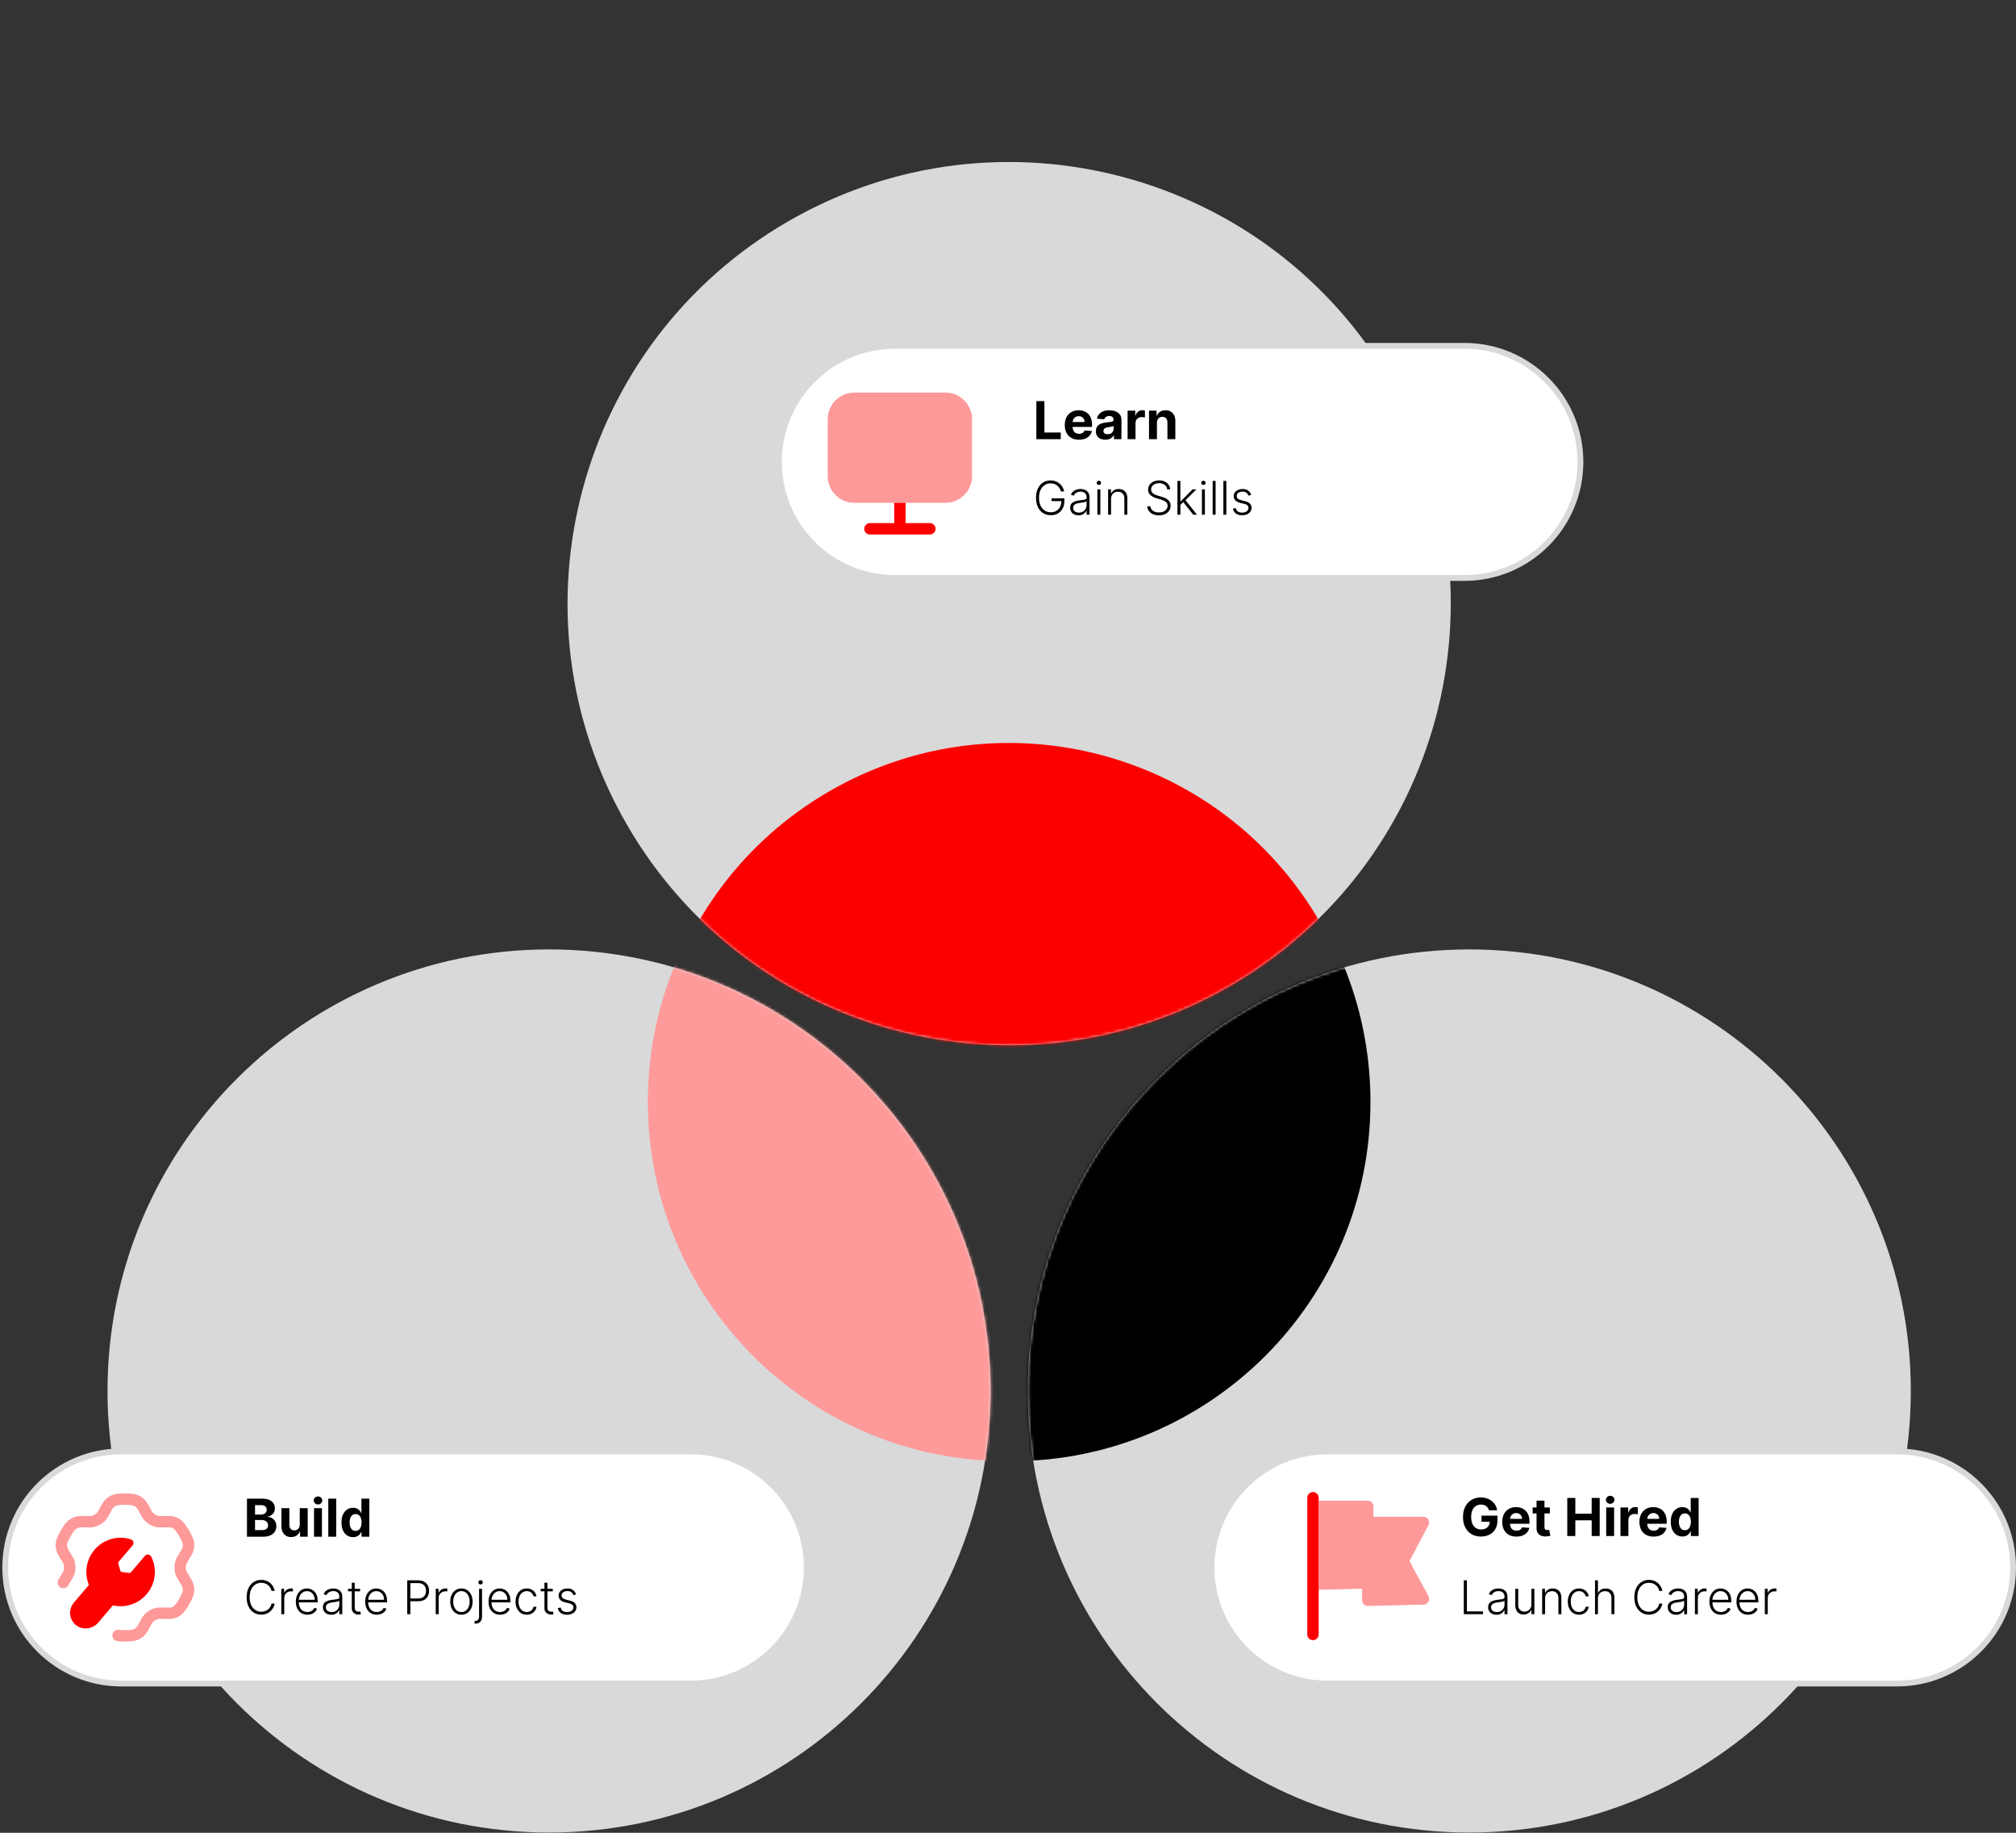 <svg xmlns="http://www.w3.org/2000/svg" width="693" height="630" viewBox="0 0 693 630" fill="none"><rect x="0" y="0" width="693" height="630" fill="#333333" stroke="none"/><path d="M188.737 629.919C272.564 629.919 340.519 561.964 340.519 478.137C340.519 394.311 272.564 326.355 188.737 326.355C104.91 326.355 36.955 394.311 36.955 478.137C36.955 561.964 104.91 629.919 188.737 629.919Z" fill="#D9D9D9"></path><mask id="mask0_1326_2533" style="mask-type:alpha" maskUnits="userSpaceOnUse" x="36" y="326" width="305" height="304"><path d="M188.737 629.919C272.564 629.919 340.519 561.964 340.519 478.137C340.519 394.311 272.564 326.355 188.737 326.355C104.91 326.355 36.955 394.311 36.955 478.137C36.955 561.964 104.91 629.919 188.737 629.919Z" fill="#D9D9D9"></path></mask><g mask="url(#mask0_1326_2533)"><path d="M346.203 502.271C414.41 502.271 469.702 446.979 469.702 378.772C469.702 310.566 414.41 255.273 346.203 255.273C277.996 255.273 222.704 310.566 222.704 378.772C222.704 446.979 277.996 502.271 346.203 502.271Z" fill="#FF9A9A"></path></g><path d="M505.062 629.919C421.235 629.919 353.28 561.964 353.28 478.137C353.28 394.311 421.235 326.355 505.062 326.355C588.889 326.355 656.844 394.311 656.844 478.137C656.844 561.964 588.889 629.919 505.062 629.919Z" fill="#D9D9D9"></path><mask id="mask1_1326_2533" style="mask-type:alpha" maskUnits="userSpaceOnUse" x="353" y="326" width="304" height="304"><path d="M505.062 629.919C421.235 629.919 353.28 561.964 353.28 478.137C353.28 394.311 421.235 326.355 505.062 326.355C588.889 326.355 656.844 394.311 656.844 478.137C656.844 561.964 588.889 629.919 505.062 629.919Z" fill="#D9D9D9"></path></mask><g mask="url(#mask1_1326_2533)"><path d="M347.597 502.271C279.39 502.271 224.098 446.979 224.098 378.772C224.098 310.566 279.39 255.273 347.597 255.273C415.803 255.273 471.096 310.566 471.096 378.772C471.096 446.979 415.803 502.271 347.597 502.271Z" fill="black"></path></g><path d="M478.346 131.603C520.259 204.199 495.386 297.027 422.79 338.941C350.194 380.854 257.365 355.981 215.452 283.385C173.539 210.788 198.412 117.96 271.008 76.046C343.604 34.133 436.433 59.006 478.346 131.603Z" fill="#D9D9D9"></path><mask id="mask2_1326_2533" style="mask-type:alpha" maskUnits="userSpaceOnUse" x="195" y="55" width="304" height="305"><path d="M478.349 131.599C520.262 204.195 495.389 297.023 422.793 338.937C350.197 380.85 257.368 355.977 215.455 283.381C173.542 210.784 198.415 117.956 271.011 76.043C343.607 34.129 436.436 59.002 478.349 131.599Z" fill="#D9D9D9"></path></mask><g mask="url(#mask2_1326_2533)"><path d="M453.855 317.153C487.958 376.222 467.72 451.753 408.651 485.856C349.583 519.959 274.052 499.721 239.949 440.652C205.845 381.584 226.084 306.053 285.152 271.95C344.221 237.846 419.752 258.085 453.855 317.153Z" fill="#FC0000"></path></g><path d="M503.377 118.879H307.643C285.607 118.879 267.744 136.742 267.744 158.777V158.777C267.744 180.813 285.607 198.676 307.643 198.676H503.377C525.412 198.676 543.275 180.813 543.275 158.777C543.275 136.742 525.412 118.879 503.377 118.879Z" fill="white"></path><path d="M307.643 118.879H503.377C525.412 118.879 543.275 136.742 543.275 158.777V158.777C543.275 180.813 525.412 198.676 503.377 198.676H307.643C285.607 198.676 267.744 180.813 267.744 158.777V158.777C267.744 136.742 285.607 118.879 307.643 118.879Z" stroke="#D9D9D9" stroke-width="2"></path><path d="M307.378 179.816V172.844H311.295V179.816H319.637C320.719 179.816 321.596 180.693 321.596 181.774C321.596 182.855 320.719 183.733 319.637 183.733H299.035C297.951 183.733 297.076 182.855 297.076 181.774C297.076 180.693 297.951 179.816 299.035 179.816H307.378Z" fill="#FC0000"></path><path opacity="0.4" d="M293.685 134.941H324.986C330.036 134.941 334.141 139.049 334.141 144.096V163.683C334.141 168.734 330.036 172.844 324.986 172.844H311.293H307.376H293.685C288.635 172.844 284.527 168.734 284.527 163.683V144.096C284.527 139.049 288.635 134.941 293.685 134.941Z" fill="#FC0000"></path><path d="M356.249 150.962V137.871H359.017V148.68H364.629V150.962H356.249ZM370.885 151.154C369.875 151.154 369.006 150.949 368.277 150.54C367.553 150.127 366.995 149.543 366.603 148.789C366.211 148.03 366.015 147.133 366.015 146.098C366.015 145.088 366.211 144.201 366.603 143.438C366.995 142.676 367.547 142.081 368.258 141.655C368.974 141.229 369.814 141.016 370.777 141.016C371.424 141.016 372.027 141.12 372.586 141.329C373.148 141.534 373.638 141.843 374.056 142.256C374.478 142.669 374.806 143.189 375.04 143.816C375.275 144.438 375.392 145.166 375.392 146.002V146.75H367.101V145.062H372.828C372.828 144.67 372.743 144.323 372.573 144.02C372.402 143.718 372.166 143.481 371.863 143.311C371.565 143.136 371.218 143.049 370.821 143.049C370.408 143.049 370.042 143.144 369.722 143.336C369.407 143.524 369.159 143.777 368.98 144.097C368.801 144.412 368.71 144.764 368.706 145.152V146.756C368.706 147.242 368.795 147.661 368.974 148.015C369.157 148.369 369.415 148.642 369.748 148.833C370.08 149.025 370.474 149.121 370.93 149.121C371.233 149.121 371.51 149.078 371.761 148.993C372.012 148.908 372.228 148.78 372.407 148.61C372.586 148.439 372.722 148.23 372.816 147.983L375.334 148.149C375.206 148.755 374.944 149.283 374.548 149.735C374.156 150.182 373.649 150.531 373.027 150.783C372.409 151.03 371.695 151.154 370.885 151.154ZM379.968 151.147C379.342 151.147 378.784 151.039 378.294 150.821C377.804 150.6 377.416 150.274 377.13 149.843C376.849 149.409 376.708 148.867 376.708 148.22C376.708 147.674 376.809 147.216 377.009 146.845C377.209 146.475 377.482 146.176 377.827 145.951C378.172 145.725 378.564 145.554 379.003 145.439C379.446 145.324 379.911 145.243 380.397 145.196C380.968 145.137 381.428 145.081 381.777 145.03C382.127 144.975 382.38 144.894 382.538 144.787C382.696 144.681 382.775 144.523 382.775 144.314V144.276C382.775 143.871 382.647 143.558 382.391 143.336C382.14 143.115 381.782 143.004 381.317 143.004C380.827 143.004 380.437 143.112 380.147 143.33C379.858 143.543 379.666 143.811 379.572 144.135L377.054 143.931C377.181 143.334 377.433 142.818 377.808 142.384C378.183 141.945 378.667 141.608 379.259 141.374C379.855 141.135 380.546 141.016 381.33 141.016C381.875 141.016 382.397 141.08 382.896 141.208C383.399 141.335 383.844 141.534 384.232 141.802C384.624 142.071 384.933 142.416 385.159 142.838C385.385 143.255 385.498 143.756 385.498 144.34V150.962H382.915V149.6H382.838C382.681 149.907 382.47 150.178 382.206 150.412C381.941 150.642 381.624 150.823 381.253 150.955C380.882 151.083 380.454 151.147 379.968 151.147ZM380.748 149.268C381.149 149.268 381.502 149.189 381.809 149.031C382.116 148.87 382.357 148.652 382.532 148.38C382.706 148.107 382.794 147.798 382.794 147.453V146.411C382.708 146.466 382.591 146.517 382.442 146.564C382.297 146.607 382.133 146.647 381.95 146.686C381.767 146.72 381.583 146.752 381.4 146.781C381.217 146.807 381.051 146.83 380.902 146.852C380.582 146.899 380.303 146.973 380.064 147.076C379.826 147.178 379.64 147.316 379.508 147.491C379.376 147.661 379.31 147.875 379.31 148.13C379.31 148.501 379.444 148.784 379.713 148.98C379.985 149.172 380.331 149.268 380.748 149.268ZM387.61 150.962V141.144H390.25V142.857H390.352C390.531 142.247 390.832 141.787 391.254 141.476C391.675 141.161 392.161 141.003 392.711 141.003C392.847 141.003 392.994 141.012 393.152 141.029C393.31 141.046 393.448 141.069 393.567 141.099V143.515C393.44 143.477 393.263 143.443 393.037 143.413C392.811 143.383 392.604 143.368 392.417 143.368C392.016 143.368 391.658 143.455 391.343 143.63C391.032 143.801 390.785 144.039 390.602 144.346C390.423 144.653 390.333 145.007 390.333 145.407V150.962H387.61ZM397.698 145.286V150.962H394.975V141.144H397.57V142.876H397.686C397.903 142.305 398.267 141.853 398.779 141.521C399.29 141.184 399.91 141.016 400.639 141.016C401.32 141.016 401.915 141.165 402.422 141.463C402.929 141.762 403.323 142.188 403.605 142.742C403.886 143.291 404.026 143.948 404.026 144.71V150.962H401.303V145.196C401.308 144.595 401.154 144.127 400.843 143.79C400.532 143.449 400.104 143.279 399.558 143.279C399.192 143.279 398.868 143.357 398.587 143.515C398.31 143.673 398.093 143.903 397.935 144.205C397.781 144.504 397.703 144.864 397.698 145.286Z" fill="black"></path><path d="M364.708 168.934C364.602 168.547 364.447 168.186 364.242 167.848C364.037 167.508 363.784 167.21 363.481 166.956C363.181 166.699 362.835 166.498 362.441 166.354C362.051 166.21 361.615 166.138 361.134 166.138C360.376 166.138 359.698 166.335 359.1 166.729C358.501 167.123 358.028 167.691 357.68 168.434C357.335 169.176 357.162 170.07 357.162 171.115C357.162 172.157 357.337 173.049 357.685 173.792C358.034 174.534 358.511 175.104 359.117 175.502C359.727 175.896 360.424 176.093 361.208 176.093C361.924 176.093 362.556 175.934 363.106 175.615C363.655 175.297 364.083 174.843 364.39 174.252C364.7 173.661 364.852 172.958 364.844 172.144L365.185 172.252H361.458V171.297H365.878V172.252C365.878 173.244 365.678 174.102 365.276 174.826C364.875 175.549 364.323 176.108 363.623 176.502C362.922 176.896 362.117 177.093 361.208 177.093C360.193 177.093 359.305 176.848 358.543 176.36C357.782 175.867 357.189 175.174 356.765 174.28C356.344 173.383 356.134 172.328 356.134 171.115C356.134 170.203 356.255 169.379 356.498 168.644C356.74 167.909 357.083 167.28 357.526 166.758C357.973 166.235 358.501 165.835 359.111 165.559C359.721 165.278 360.395 165.138 361.134 165.138C361.77 165.138 362.352 165.239 362.878 165.439C363.409 165.64 363.875 165.917 364.276 166.269C364.681 166.617 365.013 167.021 365.27 167.479C365.532 167.934 365.708 168.418 365.799 168.934H364.708ZM370.743 177.133C370.217 177.133 369.736 177.03 369.3 176.826C368.865 176.617 368.518 176.318 368.26 175.928C368.003 175.534 367.874 175.057 367.874 174.496C367.874 174.064 367.956 173.701 368.118 173.405C368.281 173.11 368.512 172.867 368.812 172.678C369.111 172.489 369.465 172.339 369.874 172.229C370.283 172.119 370.734 172.034 371.226 171.973C371.715 171.913 372.128 171.86 372.465 171.814C372.806 171.769 373.065 171.697 373.243 171.598C373.421 171.5 373.51 171.341 373.51 171.121V170.917C373.51 170.322 373.332 169.854 372.976 169.513C372.624 169.168 372.117 168.996 371.454 168.996C370.825 168.996 370.312 169.134 369.914 169.411C369.52 169.687 369.243 170.013 369.084 170.388L368.124 170.042C368.321 169.564 368.594 169.184 368.942 168.9C369.291 168.612 369.681 168.405 370.113 168.28C370.545 168.151 370.982 168.087 371.425 168.087C371.759 168.087 372.105 168.131 372.465 168.218C372.829 168.305 373.166 168.456 373.476 168.672C373.787 168.884 374.039 169.182 374.232 169.564C374.425 169.943 374.522 170.424 374.522 171.008V176.934H373.51V175.553H373.448C373.327 175.811 373.147 176.061 372.908 176.303C372.67 176.545 372.37 176.744 372.01 176.9C371.651 177.055 371.228 177.133 370.743 177.133ZM370.88 176.206C371.418 176.206 371.884 176.087 372.278 175.848C372.671 175.61 372.974 175.293 373.187 174.9C373.403 174.502 373.51 174.064 373.51 173.587V172.326C373.435 172.398 373.308 172.462 373.13 172.519C372.956 172.576 372.753 172.627 372.522 172.672C372.295 172.714 372.067 172.75 371.84 172.78C371.613 172.811 371.408 172.837 371.226 172.86C370.734 172.92 370.314 173.015 369.965 173.144C369.617 173.273 369.349 173.451 369.164 173.678C368.978 173.901 368.885 174.189 368.885 174.542C368.885 175.072 369.075 175.483 369.454 175.775C369.832 176.062 370.308 176.206 370.88 176.206ZM377.224 176.934V168.206H378.241V176.934H377.224ZM377.741 166.706C377.532 166.706 377.354 166.636 377.206 166.496C377.059 166.352 376.985 166.18 376.985 165.979C376.985 165.778 377.059 165.608 377.206 165.468C377.354 165.324 377.532 165.252 377.741 165.252C377.949 165.252 378.127 165.324 378.275 165.468C378.422 165.608 378.496 165.778 378.496 165.979C378.496 166.18 378.422 166.352 378.275 166.496C378.127 166.636 377.949 166.706 377.741 166.706ZM381.927 171.479V176.934H380.915V168.206H381.898V169.576H381.989C382.194 169.129 382.512 168.771 382.944 168.502C383.379 168.229 383.917 168.093 384.557 168.093C385.144 168.093 385.66 168.216 386.103 168.462C386.55 168.704 386.896 169.062 387.143 169.536C387.393 170.009 387.518 170.591 387.518 171.28V176.934H386.506V171.343C386.506 170.627 386.305 170.061 385.904 169.644C385.506 169.227 384.972 169.019 384.302 169.019C383.843 169.019 383.436 169.117 383.08 169.314C382.724 169.511 382.442 169.795 382.233 170.167C382.029 170.534 381.927 170.972 381.927 171.479ZM401.209 168.206C401.145 167.559 400.859 167.043 400.351 166.661C399.844 166.278 399.206 166.087 398.437 166.087C397.895 166.087 397.418 166.18 397.005 166.365C396.596 166.551 396.274 166.809 396.039 167.138C395.808 167.464 395.692 167.835 395.692 168.252C395.692 168.559 395.759 168.828 395.891 169.059C396.024 169.29 396.202 169.489 396.425 169.655C396.653 169.818 396.903 169.958 397.175 170.076C397.452 170.193 397.73 170.292 398.01 170.371L399.238 170.723C399.609 170.826 399.98 170.956 400.351 171.115C400.723 171.275 401.062 171.475 401.368 171.718C401.679 171.956 401.927 172.25 402.113 172.598C402.302 172.943 402.397 173.358 402.397 173.843C402.397 174.464 402.236 175.023 401.914 175.519C401.592 176.015 401.13 176.409 400.528 176.701C399.925 176.989 399.204 177.133 398.363 177.133C397.571 177.133 396.884 177.002 396.3 176.74C395.717 176.475 395.259 176.11 394.925 175.644C394.592 175.178 394.404 174.638 394.363 174.025H395.454C395.492 174.483 395.643 174.871 395.908 175.189C396.173 175.508 396.518 175.75 396.942 175.917C397.367 176.079 397.84 176.161 398.363 176.161C398.942 176.161 399.457 176.064 399.908 175.871C400.363 175.674 400.719 175.401 400.976 175.053C401.238 174.701 401.368 174.292 401.368 173.826C401.368 173.432 401.266 173.102 401.062 172.837C400.857 172.568 400.571 172.343 400.204 172.161C399.84 171.979 399.418 171.818 398.937 171.678L397.545 171.269C396.632 170.996 395.923 170.619 395.42 170.138C394.916 169.657 394.664 169.043 394.664 168.297C394.664 167.672 394.831 167.123 395.164 166.65C395.501 166.172 395.956 165.801 396.528 165.536C397.103 165.267 397.749 165.133 398.465 165.133C399.189 165.133 399.829 165.265 400.385 165.53C400.942 165.795 401.384 166.161 401.709 166.627C402.039 167.089 402.215 167.615 402.238 168.206H401.209ZM405.664 173.638L405.653 172.314H405.88L409.971 168.206H411.249L407.209 172.252L407.118 172.269L405.664 173.638ZM404.743 176.934V165.297H405.755V176.934H404.743ZM410.181 176.934L406.635 172.451L407.363 171.752L411.476 176.934H410.181ZM413.161 176.934V168.206H414.178V176.934H413.161ZM413.678 166.706C413.47 166.706 413.292 166.636 413.144 166.496C412.996 166.352 412.922 166.18 412.922 165.979C412.922 165.778 412.996 165.608 413.144 165.468C413.292 165.324 413.47 165.252 413.678 165.252C413.886 165.252 414.064 165.324 414.212 165.468C414.36 165.608 414.434 165.778 414.434 165.979C414.434 166.18 414.36 166.352 414.212 166.496C414.064 166.636 413.886 166.706 413.678 166.706ZM417.864 165.297V176.934H416.853V165.297H417.864ZM421.552 165.297V176.934H420.54V165.297H421.552ZM430.091 170.121L429.165 170.383C429.074 170.121 428.946 169.884 428.779 169.672C428.612 169.46 428.394 169.292 428.126 169.167C427.86 169.042 427.531 168.979 427.137 168.979C426.546 168.979 426.061 169.119 425.682 169.4C425.304 169.68 425.114 170.042 425.114 170.485C425.114 170.86 425.243 171.165 425.501 171.4C425.762 171.631 426.163 171.814 426.705 171.951L428.023 172.275C428.754 172.453 429.302 172.735 429.665 173.121C430.033 173.508 430.216 173.992 430.216 174.576C430.216 175.068 430.08 175.506 429.807 175.888C429.535 176.271 429.154 176.572 428.665 176.792C428.18 177.008 427.618 177.115 426.978 177.115C426.126 177.115 425.423 176.924 424.87 176.542C424.317 176.155 423.963 175.598 423.807 174.871L424.779 174.633C424.904 175.151 425.148 175.543 425.512 175.809C425.879 176.074 426.362 176.206 426.961 176.206C427.631 176.206 428.167 176.057 428.569 175.758C428.97 175.454 429.171 175.076 429.171 174.621C429.171 174.269 429.054 173.973 428.819 173.735C428.584 173.492 428.228 173.314 427.751 173.201L426.324 172.86C425.567 172.678 425.006 172.39 424.643 171.996C424.279 171.602 424.097 171.114 424.097 170.53C424.097 170.049 424.228 169.627 424.489 169.263C424.751 168.896 425.11 168.608 425.569 168.4C426.027 168.191 426.55 168.087 427.137 168.087C427.936 168.087 428.574 168.269 429.052 168.633C429.533 168.992 429.879 169.489 430.091 170.121Z" fill="black"></path><path d="M237.429 498.902H41.695C19.66 498.902 1.797 516.766 1.797 538.801V538.801C1.797 560.836 19.66 578.699 41.695 578.699H237.429C259.465 578.699 277.328 560.836 277.328 538.801C277.328 516.766 259.465 498.902 237.429 498.902Z" fill="white"></path><path d="M41.695 498.902H237.429C259.465 498.902 277.328 516.766 277.328 538.801V538.801C277.328 560.836 259.465 578.699 237.429 578.699H41.695C19.66 578.699 1.797 560.836 1.797 538.801V538.801C1.797 516.766 19.66 498.902 41.695 498.902Z" stroke="#D9D9D9" stroke-width="2"></path><path opacity="0.4" fill-rule="evenodd" clip-rule="evenodd" d="M42.937 564.259C42.083 564.259 41.235 564.217 40.392 564.131C39.316 564.024 38.533 563.063 38.643 561.985C38.75 560.912 39.705 560.105 40.788 560.235C42.219 560.379 43.678 560.379 45.121 560.233C46.061 560.136 46.891 559.595 47.337 558.791L48.788 556.18C49.368 555.128 50.289 554.216 51.445 553.545C51.479 553.527 51.518 553.506 51.555 553.488C52.703 552.843 53.899 552.561 55.086 552.545L58.072 552.597C59.027 552.673 59.847 552.19 60.366 551.469C61.251 550.25 62.011 548.934 62.627 547.552C62.987 546.74 62.921 545.782 62.452 544.999L60.914 542.437C60.291 541.403 59.962 540.144 59.967 538.805C59.967 537.434 60.283 536.217 60.912 535.165L62.457 532.598C62.924 531.814 62.989 530.856 62.624 530.041C62.013 528.665 61.251 527.349 60.364 526.132C59.836 525.409 58.97 524.976 58.064 525.004L55.084 525.054C53.833 525.049 52.638 524.741 51.466 524.062C51.44 524.049 51.414 524.03 51.385 524.015C50.242 523.343 49.368 522.469 48.786 521.414L47.337 518.808C46.888 517.996 46.058 517.458 45.116 517.364C43.673 517.22 42.216 517.223 40.783 517.366C39.841 517.463 39.011 518.001 38.565 518.808L37.119 521.414C36.521 522.487 35.626 523.375 34.451 524.054C34.433 524.064 34.412 524.075 34.394 524.085C33.23 524.748 32.037 525.067 30.816 525.054L27.832 525.004C26.984 524.981 26.058 525.412 25.533 526.135C24.653 527.347 23.894 528.665 23.278 530.049C22.915 530.861 22.98 531.82 23.453 532.606L24.985 535.162C25.606 536.201 25.935 537.455 25.935 538.786C25.935 540.152 25.606 541.403 24.985 542.437L23.453 544.999C22.897 545.928 21.694 546.228 20.767 545.672C19.838 545.116 19.538 543.915 20.094 542.988L21.626 540.424C21.952 539.883 22.02 539.251 22.02 538.818C22.02 538.152 21.887 537.611 21.626 537.175L20.094 534.619C18.966 532.739 18.82 530.436 19.702 528.456C20.428 526.822 21.326 525.265 22.364 523.834C23.641 522.077 25.807 521.121 27.898 521.087L30.884 521.137C31.416 521.163 31.922 520.991 32.47 520.675C32.494 520.659 32.517 520.646 32.541 520.633C33.11 520.281 33.473 519.92 33.697 519.513L35.141 516.907C36.208 514.98 38.171 513.695 40.386 513.47C42.08 513.298 43.806 513.295 45.505 513.468C47.726 513.69 49.691 514.974 50.759 516.907L52.207 519.513C52.453 519.957 52.852 520.338 53.398 520.654C53.421 520.667 53.442 520.68 53.465 520.693C54.006 520.999 54.489 521.134 55.013 521.137L57.999 521.087C60.238 521.108 62.253 522.074 63.527 523.827C64.576 525.263 65.477 526.819 66.2 528.446C67.082 530.423 66.938 532.728 65.813 534.611L64.268 537.18C64.012 537.609 63.882 538.149 63.882 538.781C63.879 539.249 63.947 539.881 64.271 540.416L65.808 542.983C66.933 544.858 67.082 547.163 66.205 549.143C65.477 550.78 64.579 552.334 63.535 553.767C62.269 555.519 60.225 556.561 58.007 556.514L55.016 556.462C54.525 556.462 53.982 556.608 53.434 556.924C53.39 556.95 53.345 556.974 53.298 556.997C52.855 557.258 52.45 557.65 52.21 558.081L50.759 560.692C49.697 562.614 47.736 563.899 45.52 564.129C44.662 564.215 43.798 564.259 42.937 564.259Z" fill="#FC0000"></path><path d="M26.203 558.703C27.132 559.421 28.26 559.766 29.395 559.766C31.008 559.766 32.642 559.071 33.772 557.745L38.807 551.822C43.074 552.807 47.55 551.344 50.416 547.978C53.493 544.359 54.102 539.293 51.967 535.071C51.771 534.682 51.39 534.416 50.956 534.363C50.513 534.309 50.09 534.481 49.808 534.815L45.032 540.432C44.883 540.61 44.658 540.696 44.424 540.672L41.936 540.385C41.654 540.354 41.425 540.16 41.349 539.891L40.66 537.46C40.597 537.241 40.65 537.003 40.798 536.828L45.577 531.212C45.859 530.878 45.958 530.426 45.838 530.003C45.716 529.582 45.392 529.251 44.974 529.12C40.454 527.705 35.557 529.115 32.493 532.718C29.622 536.087 28.904 540.748 30.564 544.808L25.381 550.903C24.426 552.023 23.969 553.509 24.12 554.974C24.277 556.462 25.015 557.786 26.203 558.703Z" fill="#FC0000"></path><path d="M84.897 528.229V515.139H90.139C91.102 515.139 91.905 515.281 92.549 515.567C93.192 515.852 93.676 516.249 94 516.756C94.324 517.259 94.486 517.838 94.486 518.494C94.486 519.006 94.383 519.455 94.179 519.843C93.974 520.227 93.693 520.542 93.335 520.789C92.981 521.032 92.576 521.205 92.121 521.307V521.435C92.619 521.456 93.086 521.597 93.52 521.857C93.959 522.117 94.315 522.481 94.588 522.95C94.861 523.414 94.997 523.968 94.997 524.612C94.997 525.306 94.824 525.926 94.479 526.472C94.138 527.013 93.633 527.441 92.964 527.756C92.295 528.072 91.471 528.229 90.491 528.229H84.897ZM87.665 525.967H89.922C90.693 525.967 91.255 525.82 91.609 525.526C91.963 525.227 92.14 524.831 92.14 524.337C92.14 523.974 92.052 523.655 91.878 523.378C91.703 523.101 91.454 522.884 91.13 522.726C90.81 522.568 90.429 522.489 89.986 522.489H87.665V525.967ZM87.665 520.617H89.717C90.096 520.617 90.433 520.55 90.727 520.418C91.025 520.282 91.26 520.09 91.43 519.843C91.605 519.596 91.692 519.3 91.692 518.955C91.692 518.482 91.524 518.1 91.187 517.81C90.855 517.521 90.382 517.376 89.768 517.376H87.665V520.617ZM103.043 524.049V518.411H105.766V528.229H103.152V526.446H103.049C102.828 527.021 102.459 527.484 101.944 527.833C101.432 528.183 100.808 528.357 100.071 528.357C99.414 528.357 98.837 528.208 98.338 527.91C97.84 527.612 97.45 527.188 97.169 526.638C96.892 526.088 96.751 525.43 96.747 524.663V518.411H99.47V524.177C99.474 524.756 99.63 525.215 99.936 525.551C100.243 525.888 100.654 526.056 101.17 526.056C101.498 526.056 101.805 525.982 102.091 525.832C102.376 525.679 102.606 525.453 102.781 525.155C102.96 524.857 103.047 524.488 103.043 524.049ZM107.944 528.229V518.411H110.667V528.229H107.944ZM109.312 517.146C108.907 517.146 108.56 517.011 108.27 516.743C107.985 516.47 107.842 516.144 107.842 515.765C107.842 515.39 107.985 515.068 108.27 514.8C108.56 514.527 108.907 514.391 109.312 514.391C109.717 514.391 110.062 514.527 110.347 514.8C110.637 515.068 110.782 515.39 110.782 515.765C110.782 516.144 110.637 516.47 110.347 516.743C110.062 517.011 109.717 517.146 109.312 517.146ZM115.571 515.139V528.229H112.848V515.139H115.571ZM121.371 528.389C120.625 528.389 119.949 528.198 119.344 527.814C118.743 527.426 118.266 526.857 117.912 526.107C117.563 525.353 117.388 524.428 117.388 523.333C117.388 522.208 117.569 521.273 117.932 520.527C118.294 519.777 118.775 519.217 119.376 518.846C119.981 518.471 120.644 518.283 121.364 518.283C121.914 518.283 122.372 518.377 122.738 518.565C123.109 518.748 123.407 518.978 123.633 519.255C123.863 519.528 124.038 519.796 124.157 520.06H124.241V515.139H126.957V528.229H124.273V526.657H124.157C124.03 526.93 123.849 527.2 123.614 527.469C123.384 527.733 123.084 527.952 122.713 528.127C122.346 528.302 121.899 528.389 121.371 528.389ZM122.233 526.222C122.672 526.222 123.043 526.103 123.346 525.864C123.653 525.622 123.887 525.283 124.049 524.848C124.215 524.413 124.298 523.904 124.298 523.32C124.298 522.737 124.217 522.229 124.055 521.799C123.893 521.369 123.659 521.036 123.352 520.802C123.045 520.568 122.672 520.45 122.233 520.45C121.786 520.45 121.409 520.572 121.102 520.815C120.795 521.058 120.563 521.394 120.405 521.825C120.248 522.255 120.169 522.754 120.169 523.32C120.169 523.891 120.248 524.396 120.405 524.835C120.567 525.27 120.8 525.611 121.102 525.858C121.409 526.101 121.786 526.222 122.233 526.222Z" fill="black"></path><path d="M94.419 546.861H93.351C93.271 546.464 93.127 546.096 92.919 545.759C92.715 545.418 92.457 545.121 92.146 544.867C91.836 544.613 91.484 544.416 91.09 544.276C90.696 544.136 90.269 544.066 89.811 544.066C89.076 544.066 88.406 544.257 87.8 544.64C87.198 545.022 86.715 545.585 86.351 546.327C85.991 547.066 85.811 547.971 85.811 549.043C85.811 550.123 85.991 551.032 86.351 551.77C86.715 552.509 87.198 553.07 87.8 553.452C88.406 553.831 89.076 554.02 89.811 554.02C90.269 554.02 90.696 553.95 91.09 553.81C91.484 553.67 91.836 553.475 92.146 553.225C92.457 552.971 92.715 552.674 92.919 552.333C93.127 551.992 93.271 551.623 93.351 551.225H94.419C94.324 551.759 94.146 552.257 93.885 552.719C93.627 553.178 93.298 553.579 92.896 553.924C92.499 554.268 92.04 554.537 91.521 554.731C91.002 554.924 90.432 555.02 89.811 555.02C88.834 555.02 87.966 554.776 87.209 554.287C86.451 553.795 85.857 553.102 85.425 552.208C84.997 551.314 84.783 550.259 84.783 549.043C84.783 547.827 84.997 546.772 85.425 545.878C85.857 544.984 86.451 544.293 87.209 543.804C87.966 543.312 88.834 543.066 89.811 543.066C90.432 543.066 91.002 543.162 91.521 543.356C92.04 543.545 92.499 543.814 92.896 544.162C93.298 544.507 93.627 544.909 93.885 545.367C94.146 545.825 94.324 546.323 94.419 546.861ZM96.705 554.861V546.134H97.688V547.475H97.761C97.936 547.036 98.239 546.681 98.671 546.412C99.106 546.14 99.599 546.003 100.148 546.003C100.231 546.003 100.324 546.005 100.426 546.009C100.528 546.013 100.613 546.017 100.682 546.02V547.049C100.636 547.041 100.557 547.03 100.443 547.015C100.329 547 100.206 546.992 100.074 546.992C99.619 546.992 99.214 547.089 98.858 547.282C98.506 547.471 98.227 547.734 98.023 548.072C97.818 548.409 97.716 548.793 97.716 549.225V554.861H96.705ZM105.67 555.043C104.856 555.043 104.151 554.854 103.557 554.475C102.962 554.092 102.502 553.564 102.176 552.89C101.854 552.212 101.693 551.431 101.693 550.549C101.693 549.67 101.854 548.89 102.176 548.208C102.502 547.522 102.951 546.986 103.523 546.6C104.098 546.21 104.763 546.015 105.517 546.015C105.99 546.015 106.447 546.102 106.886 546.276C107.326 546.447 107.72 546.71 108.068 547.066C108.42 547.418 108.699 547.863 108.903 548.401C109.108 548.935 109.21 549.568 109.21 550.299V550.799H102.392V549.907H108.176C108.176 549.346 108.062 548.842 107.835 548.395C107.612 547.945 107.299 547.589 106.898 547.327C106.5 547.066 106.04 546.935 105.517 546.935C104.964 546.935 104.477 547.083 104.057 547.378C103.636 547.674 103.307 548.064 103.068 548.549C102.833 549.034 102.714 549.564 102.71 550.14V550.674C102.71 551.367 102.829 551.973 103.068 552.492C103.31 553.007 103.653 553.407 104.096 553.691C104.54 553.975 105.064 554.117 105.67 554.117C106.083 554.117 106.445 554.053 106.756 553.924C107.07 553.795 107.333 553.623 107.545 553.407C107.761 553.187 107.924 552.947 108.034 552.685L108.994 552.998C108.862 553.365 108.644 553.704 108.341 554.015C108.041 554.325 107.666 554.575 107.216 554.765C106.769 554.95 106.254 555.043 105.67 555.043ZM113.876 555.06C113.35 555.06 112.869 554.958 112.433 554.753C111.997 554.545 111.651 554.246 111.393 553.856C111.136 553.462 111.007 552.984 111.007 552.424C111.007 551.992 111.088 551.628 111.251 551.333C111.414 551.037 111.645 550.795 111.944 550.606C112.244 550.416 112.598 550.267 113.007 550.157C113.416 550.047 113.867 549.962 114.359 549.901C114.848 549.84 115.261 549.787 115.598 549.742C115.939 549.697 116.198 549.625 116.376 549.526C116.554 549.428 116.643 549.268 116.643 549.049V548.844C116.643 548.25 116.465 547.782 116.109 547.441C115.757 547.096 115.249 546.924 114.586 546.924C113.958 546.924 113.444 547.062 113.047 547.339C112.653 547.615 112.376 547.941 112.217 548.316L111.257 547.969C111.454 547.492 111.727 547.111 112.075 546.827C112.424 546.539 112.814 546.333 113.246 546.208C113.677 546.079 114.115 546.015 114.558 546.015C114.891 546.015 115.238 546.058 115.598 546.145C115.961 546.232 116.299 546.384 116.609 546.6C116.92 546.812 117.172 547.109 117.365 547.492C117.558 547.871 117.655 548.352 117.655 548.935V554.861H116.643V553.481H116.581C116.46 553.738 116.28 553.988 116.041 554.231C115.802 554.473 115.503 554.672 115.143 554.827C114.783 554.982 114.361 555.06 113.876 555.06ZM114.013 554.134C114.55 554.134 115.016 554.015 115.41 553.776C115.804 553.537 116.107 553.221 116.319 552.827C116.535 552.429 116.643 551.992 116.643 551.515V550.253C116.568 550.325 116.441 550.39 116.263 550.447C116.088 550.503 115.886 550.554 115.655 550.6C115.427 550.642 115.2 550.678 114.973 550.708C114.746 550.738 114.541 550.765 114.359 550.787C113.867 550.848 113.446 550.943 113.098 551.072C112.749 551.2 112.482 551.378 112.297 551.606C112.111 551.829 112.018 552.117 112.018 552.469C112.018 553 112.208 553.411 112.586 553.702C112.965 553.99 113.441 554.134 114.013 554.134ZM123.782 546.134V547.015H119.618V546.134H123.782ZM120.919 544.043H121.936V552.583C121.936 552.947 121.998 553.232 122.123 553.441C122.248 553.645 122.411 553.791 122.612 553.878C122.813 553.962 123.027 554.003 123.254 554.003C123.387 554.003 123.5 553.996 123.595 553.981C123.69 553.962 123.773 553.943 123.845 553.924L124.061 554.839C123.962 554.876 123.841 554.911 123.697 554.941C123.553 554.975 123.375 554.992 123.163 554.992C122.792 554.992 122.434 554.911 122.089 554.748C121.748 554.585 121.468 554.342 121.248 554.02C121.029 553.698 120.919 553.299 120.919 552.822V544.043ZM129.514 555.043C128.7 555.043 127.995 554.854 127.4 554.475C126.806 554.092 126.345 553.564 126.02 552.89C125.698 552.212 125.537 551.431 125.537 550.549C125.537 549.67 125.698 548.89 126.02 548.208C126.345 547.522 126.794 546.986 127.366 546.6C127.942 546.21 128.607 546.015 129.361 546.015C129.834 546.015 130.291 546.102 130.73 546.276C131.169 546.447 131.563 546.71 131.912 547.066C132.264 547.418 132.542 547.863 132.747 548.401C132.952 548.935 133.054 549.568 133.054 550.299V550.799H126.236V549.907H132.02C132.02 549.346 131.906 548.842 131.679 548.395C131.455 547.945 131.143 547.589 130.741 547.327C130.344 547.066 129.883 546.935 129.361 546.935C128.808 546.935 128.321 547.083 127.9 547.378C127.48 547.674 127.15 548.064 126.912 548.549C126.677 549.034 126.558 549.564 126.554 550.14V550.674C126.554 551.367 126.673 551.973 126.912 552.492C127.154 553.007 127.497 553.407 127.94 553.691C128.383 553.975 128.908 554.117 129.514 554.117C129.927 554.117 130.289 554.053 130.599 553.924C130.914 553.795 131.177 553.623 131.389 553.407C131.605 553.187 131.768 552.947 131.878 552.685L132.838 552.998C132.705 553.365 132.488 553.704 132.184 554.015C131.885 554.325 131.51 554.575 131.059 554.765C130.613 554.95 130.097 555.043 129.514 555.043ZM139.993 554.861V543.225H143.748C144.574 543.225 145.264 543.384 145.817 543.702C146.373 544.017 146.792 544.445 147.072 544.986C147.356 545.528 147.498 546.138 147.498 546.816C147.498 547.494 147.358 548.106 147.078 548.651C146.798 549.193 146.381 549.623 145.828 549.941C145.275 550.255 144.587 550.412 143.765 550.412H140.811V549.458H143.737C144.347 549.458 144.853 549.344 145.254 549.117C145.656 548.886 145.955 548.572 146.152 548.174C146.353 547.776 146.453 547.323 146.453 546.816C146.453 546.308 146.353 545.856 146.152 545.458C145.955 545.06 145.654 544.748 145.248 544.52C144.847 544.293 144.337 544.179 143.72 544.179H141.055V554.861H139.993ZM149.782 554.861V546.134H150.765V547.475H150.839C151.014 547.036 151.317 546.681 151.748 546.412C152.184 546.14 152.676 546.003 153.226 546.003C153.309 546.003 153.402 546.005 153.504 546.009C153.606 546.013 153.692 546.017 153.76 546.02V547.049C153.714 547.041 153.635 547.03 153.521 547.015C153.407 547 153.284 546.992 153.152 546.992C152.697 546.992 152.292 547.089 151.936 547.282C151.584 547.471 151.305 547.734 151.101 548.072C150.896 548.409 150.794 548.793 150.794 549.225V554.861H149.782ZM158.612 555.043C157.858 555.043 157.192 554.852 156.612 554.469C156.036 554.087 155.586 553.558 155.26 552.884C154.934 552.206 154.771 551.424 154.771 550.537C154.771 549.643 154.934 548.857 155.26 548.179C155.586 547.498 156.036 546.967 156.612 546.589C157.192 546.206 157.858 546.015 158.612 546.015C159.366 546.015 160.031 546.206 160.606 546.589C161.182 546.971 161.633 547.501 161.959 548.179C162.288 548.857 162.453 549.643 162.453 550.537C162.453 551.424 162.29 552.206 161.964 552.884C161.639 553.558 161.186 554.087 160.606 554.469C160.031 554.852 159.366 555.043 158.612 555.043ZM158.612 554.117C159.218 554.117 159.731 553.954 160.152 553.628C160.572 553.303 160.89 552.869 161.106 552.327C161.326 551.786 161.436 551.189 161.436 550.537C161.436 549.886 161.326 549.287 161.106 548.742C160.89 548.197 160.572 547.759 160.152 547.429C159.731 547.1 159.218 546.935 158.612 546.935C158.01 546.935 157.497 547.1 157.072 547.429C156.652 547.759 156.332 548.197 156.112 548.742C155.896 549.287 155.788 549.886 155.788 550.537C155.788 551.189 155.896 551.786 156.112 552.327C156.332 552.869 156.652 553.303 157.072 553.628C157.493 553.954 158.006 554.117 158.612 554.117ZM164.684 546.134H165.702V555.708C165.702 556.204 165.609 556.632 165.423 556.992C165.241 557.356 164.976 557.636 164.628 557.833C164.279 558.034 163.859 558.134 163.366 558.134C163.328 558.134 163.291 558.134 163.253 558.134C163.215 558.134 163.173 558.132 163.128 558.128L163.139 557.179C163.177 557.179 163.213 557.179 163.247 557.179C163.281 557.179 163.317 557.179 163.355 557.179C163.772 557.179 164.097 557.051 164.332 556.793C164.567 556.536 164.684 556.174 164.684 555.708V546.134ZM165.184 544.634C164.98 544.634 164.802 544.564 164.65 544.424C164.503 544.28 164.429 544.107 164.429 543.907C164.429 543.706 164.503 543.536 164.65 543.395C164.802 543.251 164.98 543.179 165.184 543.179C165.393 543.179 165.571 543.251 165.719 543.395C165.87 543.536 165.946 543.706 165.946 543.907C165.946 544.107 165.87 544.28 165.719 544.424C165.571 544.564 165.393 544.634 165.184 544.634ZM171.905 555.043C171.09 555.043 170.386 554.854 169.791 554.475C169.196 554.092 168.736 553.564 168.41 552.89C168.088 552.212 167.927 551.431 167.927 550.549C167.927 549.67 168.088 548.89 168.41 548.208C168.736 547.522 169.185 546.986 169.757 546.6C170.333 546.21 170.997 546.015 171.751 546.015C172.225 546.015 172.681 546.102 173.121 546.276C173.56 546.447 173.954 546.71 174.302 547.066C174.655 547.418 174.933 547.863 175.138 548.401C175.342 548.935 175.444 549.568 175.444 550.299V550.799H168.626V549.907H174.41C174.41 549.346 174.297 548.842 174.069 548.395C173.846 547.945 173.533 547.589 173.132 547.327C172.734 547.066 172.274 546.935 171.751 546.935C171.198 546.935 170.711 547.083 170.291 547.378C169.871 547.674 169.541 548.064 169.302 548.549C169.068 549.034 168.948 549.564 168.944 550.14V550.674C168.944 551.367 169.064 551.973 169.302 552.492C169.545 553.007 169.888 553.407 170.331 553.691C170.774 553.975 171.299 554.117 171.905 554.117C172.318 554.117 172.679 554.053 172.99 553.924C173.304 553.795 173.568 553.623 173.78 553.407C173.996 553.187 174.158 552.947 174.268 552.685L175.229 552.998C175.096 553.365 174.878 553.704 174.575 554.015C174.276 554.325 173.901 554.575 173.45 554.765C173.003 554.95 172.488 555.043 171.905 555.043ZM181.082 555.043C180.302 555.043 179.622 554.848 179.042 554.458C178.467 554.068 178.02 553.534 177.702 552.856C177.383 552.178 177.224 551.405 177.224 550.537C177.224 549.662 177.385 548.884 177.707 548.202C178.033 547.52 178.484 546.986 179.059 546.6C179.635 546.21 180.304 546.015 181.065 546.015C181.648 546.015 182.177 546.128 182.65 546.356C183.124 546.579 183.514 546.895 183.821 547.304C184.131 547.71 184.327 548.183 184.406 548.725H183.383C183.277 548.232 183.022 547.812 182.616 547.464C182.215 547.111 181.703 546.935 181.082 546.935C180.525 546.935 180.033 547.087 179.605 547.39C179.177 547.689 178.842 548.107 178.599 548.645C178.361 549.179 178.241 549.799 178.241 550.503C178.241 551.212 178.359 551.839 178.594 552.384C178.828 552.926 179.158 553.35 179.582 553.657C180.01 553.964 180.51 554.117 181.082 554.117C181.469 554.117 181.821 554.045 182.139 553.901C182.461 553.753 182.73 553.545 182.946 553.276C183.166 553.007 183.313 552.687 183.389 552.316H184.412C184.336 552.842 184.148 553.312 183.849 553.725C183.554 554.134 183.169 554.456 182.696 554.691C182.226 554.926 181.688 555.043 181.082 555.043ZM190.017 546.134V547.015H185.852V546.134H190.017ZM187.153 544.043H188.17V552.583C188.17 552.947 188.233 553.232 188.358 553.441C188.483 553.645 188.646 553.791 188.846 553.878C189.047 553.962 189.261 554.003 189.488 554.003C189.621 554.003 189.735 553.996 189.829 553.981C189.924 553.962 190.007 553.943 190.079 553.924L190.295 554.839C190.197 554.876 190.076 554.911 189.932 554.941C189.788 554.975 189.61 554.992 189.398 554.992C189.026 554.992 188.668 554.911 188.324 554.748C187.983 554.585 187.702 554.342 187.483 554.02C187.263 553.698 187.153 553.299 187.153 552.822V544.043ZM198.021 548.049L197.095 548.31C197.004 548.049 196.875 547.812 196.709 547.6C196.542 547.388 196.324 547.219 196.055 547.094C195.79 546.969 195.461 546.907 195.067 546.907C194.476 546.907 193.991 547.047 193.612 547.327C193.233 547.607 193.044 547.969 193.044 548.412C193.044 548.787 193.173 549.092 193.43 549.327C193.692 549.558 194.093 549.742 194.635 549.878L195.953 550.202C196.684 550.38 197.231 550.662 197.595 551.049C197.962 551.435 198.146 551.92 198.146 552.503C198.146 552.996 198.01 553.433 197.737 553.816C197.464 554.198 197.084 554.5 196.595 554.719C196.11 554.935 195.548 555.043 194.907 555.043C194.055 555.043 193.353 554.852 192.8 554.469C192.247 554.083 191.892 553.526 191.737 552.799L192.709 552.56C192.834 553.079 193.078 553.471 193.442 553.736C193.809 554.001 194.292 554.134 194.89 554.134C195.561 554.134 196.097 553.984 196.498 553.685C196.9 553.382 197.101 553.003 197.101 552.549C197.101 552.197 196.983 551.901 196.748 551.662C196.514 551.42 196.157 551.242 195.68 551.128L194.254 550.787C193.497 550.606 192.936 550.318 192.572 549.924C192.209 549.53 192.027 549.041 192.027 548.458C192.027 547.977 192.157 547.554 192.419 547.191C192.68 546.823 193.04 546.536 193.498 546.327C193.957 546.119 194.479 546.015 195.067 546.015C195.866 546.015 196.504 546.197 196.981 546.56C197.462 546.92 197.809 547.416 198.021 548.049Z" fill="black"></path><path d="M652.101 498.902H456.367C434.332 498.902 416.469 516.766 416.469 538.801V538.801C416.469 560.836 434.332 578.699 456.367 578.699H652.101C674.137 578.699 692 560.836 692 538.801C692 516.766 674.137 498.902 652.101 498.902Z" fill="white"></path><path d="M456.367 498.902H652.101C674.137 498.902 692 516.766 692 538.801V538.801C692 560.836 674.137 578.699 652.101 578.699H456.367C434.332 578.699 416.469 560.836 416.469 538.801V538.801C416.469 516.766 434.332 498.902 456.367 498.902Z" stroke="#D9D9D9" stroke-width="2"></path><path fill-rule="evenodd" clip-rule="evenodd" d="M451.337 512.875C452.419 512.875 453.296 513.752 453.296 514.833V561.836C453.296 562.917 452.419 563.794 451.337 563.794C450.256 563.794 449.379 562.917 449.379 561.836V514.833C449.379 513.752 450.256 512.875 451.337 512.875Z" fill="#FC0000"></path><path opacity="0.4" d="M453.314 546.474L468.214 546.106V550.077C468.214 550.605 468.428 551.111 468.804 551.479C469.18 551.847 469.592 552.036 470.219 552.036L489.362 551.568C490.044 551.553 490.665 551.182 491.007 550.591C491.349 550.004 491.362 549.278 491.039 548.68L484.51 536.598L491.046 524.239C491.368 523.63 491.347 522.899 490.992 522.312C490.639 521.724 490.002 521.364 489.315 521.364H472.125V517.81C472.125 516.729 471.248 515.852 470.167 515.852H453.314C453.311 527.856 453.314 546.474 453.314 546.474Z" fill="#FC0000"></path><path d="M511.818 519.14C511.729 518.829 511.603 518.554 511.441 518.315C511.279 518.072 511.081 517.868 510.847 517.701C510.616 517.531 510.352 517.401 510.054 517.311C509.76 517.222 509.434 517.177 509.076 517.177C508.407 517.177 507.819 517.343 507.312 517.676C506.809 518.008 506.417 518.492 506.136 519.127C505.854 519.758 505.714 520.529 505.714 521.441C505.714 522.353 505.852 523.128 506.129 523.767C506.406 524.407 506.798 524.895 507.305 525.231C507.812 525.564 508.411 525.73 509.102 525.73C509.728 525.73 510.263 525.619 510.706 525.397C511.153 525.172 511.494 524.854 511.729 524.445C511.967 524.036 512.087 523.552 512.087 522.994L512.649 523.077H509.274V520.993H514.752V522.642C514.752 523.793 514.509 524.782 514.023 525.608C513.538 526.431 512.869 527.066 512.016 527.513C511.164 527.956 510.188 528.178 509.089 528.178C507.862 528.178 506.783 527.907 505.854 527.366C504.925 526.821 504.201 526.047 503.681 525.046C503.165 524.04 502.908 522.847 502.908 521.466C502.908 520.405 503.061 519.459 503.368 518.628C503.679 517.793 504.114 517.086 504.672 516.506C505.23 515.927 505.88 515.486 506.621 515.183C507.363 514.88 508.166 514.729 509.031 514.729C509.773 514.729 510.463 514.838 511.102 515.055C511.741 515.268 512.308 515.571 512.803 515.963C513.301 516.355 513.708 516.821 514.023 517.363C514.339 517.9 514.541 518.492 514.631 519.14H511.818ZM521.254 528.191C520.244 528.191 519.375 527.986 518.646 527.577C517.922 527.164 517.364 526.58 516.972 525.826C516.58 525.067 516.384 524.17 516.384 523.135C516.384 522.125 516.58 521.238 516.972 520.476C517.364 519.713 517.916 519.118 518.627 518.692C519.343 518.266 520.183 518.053 521.146 518.053C521.794 518.053 522.396 518.157 522.955 518.366C523.517 518.571 524.007 518.88 524.425 519.293C524.847 519.706 525.175 520.226 525.409 520.853C525.644 521.475 525.761 522.204 525.761 523.039V523.787H517.47V522.099H523.198C523.198 521.707 523.112 521.36 522.942 521.057C522.771 520.755 522.535 520.518 522.232 520.348C521.934 520.173 521.587 520.086 521.191 520.086C520.777 520.086 520.411 520.182 520.091 520.373C519.776 520.561 519.529 520.814 519.35 521.134C519.171 521.449 519.079 521.801 519.075 522.189V523.793C519.075 524.279 519.164 524.699 519.343 525.052C519.526 525.406 519.784 525.679 520.117 525.87C520.449 526.062 520.843 526.158 521.299 526.158C521.602 526.158 521.879 526.115 522.13 526.03C522.382 525.945 522.597 525.817 522.776 525.647C522.955 525.476 523.091 525.267 523.185 525.02L525.703 525.187C525.575 525.792 525.313 526.32 524.917 526.772C524.525 527.219 524.018 527.569 523.396 527.82C522.778 528.067 522.064 528.191 521.254 528.191ZM532.76 518.181V520.226H526.847V518.181H532.76ZM528.19 515.829H530.913V524.982C530.913 525.233 530.951 525.429 531.028 525.57C531.105 525.706 531.211 525.802 531.347 525.858C531.488 525.913 531.65 525.941 531.833 525.941C531.961 525.941 532.089 525.93 532.217 525.909C532.345 525.883 532.443 525.864 532.511 525.851L532.939 527.878C532.803 527.92 532.611 527.969 532.364 528.025C532.117 528.084 531.816 528.12 531.463 528.133C530.806 528.159 530.231 528.071 529.737 527.871C529.247 527.671 528.865 527.36 528.593 526.938C528.32 526.516 528.186 525.983 528.19 525.34V515.829ZM538.751 527.999V514.908H541.519V520.309H547.137V514.908H549.899V527.999H547.137V522.591H541.519V527.999H538.751ZM552.13 527.999V518.181H554.853V527.999H552.13ZM553.498 516.915C553.093 516.915 552.745 516.781 552.456 516.512C552.17 516.24 552.027 515.914 552.027 515.535C552.027 515.16 552.17 514.838 552.456 514.569C552.745 514.297 553.093 514.16 553.498 514.16C553.902 514.16 554.248 514.297 554.533 514.569C554.823 514.838 554.968 515.16 554.968 515.535C554.968 515.914 554.823 516.24 554.533 516.512C554.248 516.781 553.902 516.915 553.498 516.915ZM557.034 527.999V518.181H559.674V519.894H559.776C559.955 519.285 560.256 518.824 560.677 518.513C561.099 518.198 561.585 518.04 562.135 518.04C562.271 518.04 562.418 518.049 562.576 518.066C562.733 518.083 562.872 518.106 562.991 518.136V520.552C562.863 520.514 562.687 520.48 562.461 520.45C562.235 520.42 562.028 520.405 561.841 520.405C561.44 520.405 561.082 520.493 560.767 520.667C560.456 520.838 560.209 521.076 560.025 521.383C559.846 521.69 559.757 522.044 559.757 522.444V527.999H557.034ZM568.417 528.191C567.407 528.191 566.537 527.986 565.809 527.577C565.084 527.164 564.526 526.58 564.134 525.826C563.742 525.067 563.546 524.17 563.546 523.135C563.546 522.125 563.742 521.238 564.134 520.476C564.526 519.713 565.078 519.118 565.789 518.692C566.505 518.266 567.345 518.053 568.308 518.053C568.956 518.053 569.559 518.157 570.117 518.366C570.679 518.571 571.169 518.88 571.587 519.293C572.009 519.706 572.337 520.226 572.571 520.853C572.806 521.475 572.923 522.204 572.923 523.039V523.787H564.632V522.099H570.36C570.36 521.707 570.275 521.36 570.104 521.057C569.934 520.755 569.697 520.518 569.395 520.348C569.096 520.173 568.749 520.086 568.353 520.086C567.939 520.086 567.573 520.182 567.253 520.373C566.938 520.561 566.691 520.814 566.512 521.134C566.333 521.449 566.241 521.801 566.237 522.189V523.793C566.237 524.279 566.326 524.699 566.505 525.052C566.689 525.406 566.946 525.679 567.279 525.87C567.611 526.062 568.005 526.158 568.461 526.158C568.764 526.158 569.041 526.115 569.292 526.03C569.544 525.945 569.759 525.817 569.938 525.647C570.117 525.476 570.253 525.267 570.347 525.02L572.865 525.187C572.738 525.792 572.475 526.32 572.079 526.772C571.687 527.219 571.18 527.569 570.558 527.82C569.94 528.067 569.226 528.191 568.417 528.191ZM578.318 528.159C577.572 528.159 576.897 527.967 576.292 527.584C575.691 527.196 575.213 526.627 574.86 525.877C574.51 525.123 574.336 524.198 574.336 523.103C574.336 521.978 574.517 521.042 574.879 520.297C575.241 519.547 575.723 518.986 576.324 518.615C576.929 518.24 577.591 518.053 578.311 518.053C578.861 518.053 579.319 518.147 579.686 518.334C580.056 518.517 580.355 518.748 580.581 519.025C580.811 519.297 580.985 519.566 581.105 519.83H581.188V514.908H583.904V527.999H581.22V526.427H581.105C580.977 526.699 580.796 526.97 580.561 527.238C580.331 527.503 580.031 527.722 579.66 527.897C579.294 528.071 578.846 528.159 578.318 528.159ZM579.181 525.992C579.62 525.992 579.99 525.873 580.293 525.634C580.6 525.391 580.834 525.052 580.996 524.618C581.162 524.183 581.245 523.674 581.245 523.09C581.245 522.506 581.164 521.999 581.002 521.569C580.841 521.138 580.606 520.806 580.299 520.571C579.993 520.337 579.62 520.22 579.181 520.22C578.733 520.22 578.356 520.341 578.049 520.584C577.743 520.827 577.51 521.164 577.353 521.594C577.195 522.025 577.116 522.523 577.116 523.09C577.116 523.661 577.195 524.166 577.353 524.605C577.515 525.039 577.747 525.38 578.049 525.628C578.356 525.87 578.733 525.992 579.181 525.992Z" fill="black"></path><path d="M503.182 554.861V543.225H504.245V553.907H509.79V554.861H503.182ZM514.409 555.06C513.883 555.06 513.402 554.958 512.966 554.753C512.531 554.545 512.184 554.246 511.926 553.856C511.669 553.462 511.54 552.984 511.54 552.424C511.54 551.992 511.622 551.628 511.784 551.333C511.947 551.037 512.178 550.795 512.478 550.606C512.777 550.416 513.131 550.267 513.54 550.157C513.949 550.047 514.4 549.962 514.892 549.901C515.381 549.84 515.794 549.787 516.131 549.742C516.472 549.697 516.731 549.625 516.909 549.526C517.087 549.428 517.176 549.268 517.176 549.049V548.844C517.176 548.25 516.998 547.782 516.642 547.441C516.29 547.096 515.783 546.924 515.12 546.924C514.491 546.924 513.978 547.062 513.58 547.339C513.186 547.615 512.909 547.941 512.75 548.316L511.79 547.969C511.987 547.492 512.26 547.111 512.608 546.827C512.957 546.539 513.347 546.333 513.779 546.208C514.211 546.079 514.648 546.015 515.091 546.015C515.425 546.015 515.771 546.058 516.131 546.145C516.495 546.232 516.832 546.384 517.142 546.6C517.453 546.812 517.705 547.109 517.898 547.492C518.091 547.871 518.188 548.352 518.188 548.935V554.861H517.176V553.481H517.114C516.993 553.738 516.813 553.988 516.574 554.231C516.336 554.473 516.036 554.672 515.676 554.827C515.317 554.982 514.894 555.06 514.409 555.06ZM514.546 554.134C515.084 554.134 515.55 554.015 515.944 553.776C516.337 553.537 516.641 553.221 516.853 552.827C517.069 552.429 517.176 551.992 517.176 551.515V550.253C517.101 550.325 516.974 550.39 516.796 550.447C516.622 550.503 516.419 550.554 516.188 550.6C515.961 550.642 515.733 550.678 515.506 550.708C515.279 550.738 515.074 550.765 514.892 550.787C514.4 550.848 513.98 550.943 513.631 551.072C513.283 551.2 513.016 551.378 512.83 551.606C512.644 551.829 512.551 552.117 512.551 552.469C512.551 553 512.741 553.411 513.12 553.702C513.498 553.99 513.974 554.134 514.546 554.134ZM526.424 551.526V546.134H527.435V554.861H526.424V553.412H526.344C526.14 553.859 525.816 554.232 525.373 554.532C524.929 554.827 524.388 554.975 523.748 554.975C523.191 554.975 522.696 554.854 522.265 554.611C521.833 554.365 521.494 554.005 521.248 553.532C521.001 553.058 520.878 552.477 520.878 551.787V546.134H521.89V551.725C521.89 552.407 522.09 552.956 522.492 553.373C522.893 553.786 523.408 553.992 524.037 553.992C524.431 553.992 524.81 553.897 525.174 553.708C525.537 553.518 525.837 553.242 526.071 552.878C526.306 552.511 526.424 552.06 526.424 551.526ZM531.124 549.407V554.861H530.113V546.134H531.096V547.503H531.186C531.391 547.056 531.709 546.698 532.141 546.429C532.577 546.157 533.114 546.02 533.755 546.02C534.342 546.02 534.857 546.143 535.3 546.39C535.747 546.632 536.094 546.99 536.34 547.464C536.59 547.937 536.715 548.518 536.715 549.208V554.861H535.703V549.27C535.703 548.554 535.503 547.988 535.101 547.572C534.703 547.155 534.169 546.947 533.499 546.947C533.041 546.947 532.633 547.045 532.277 547.242C531.921 547.439 531.639 547.723 531.431 548.094C531.226 548.462 531.124 548.899 531.124 549.407ZM542.787 555.043C542.007 555.043 541.327 554.848 540.748 554.458C540.172 554.068 539.725 553.534 539.407 552.856C539.088 552.178 538.929 551.405 538.929 550.537C538.929 549.662 539.09 548.884 539.412 548.202C539.738 547.52 540.189 546.986 540.765 546.6C541.34 546.21 542.009 546.015 542.77 546.015C543.354 546.015 543.882 546.128 544.355 546.356C544.829 546.579 545.219 546.895 545.526 547.304C545.837 547.71 546.032 548.183 546.111 548.725H545.088C544.982 548.232 544.727 547.812 544.321 547.464C543.92 547.111 543.408 546.935 542.787 546.935C542.23 546.935 541.738 547.087 541.31 547.39C540.882 547.689 540.547 548.107 540.304 548.645C540.066 549.179 539.946 549.799 539.946 550.503C539.946 551.212 540.064 551.839 540.299 552.384C540.533 552.926 540.863 553.35 541.287 553.657C541.715 553.964 542.215 554.117 542.787 554.117C543.174 554.117 543.526 554.045 543.844 553.901C544.166 553.753 544.435 553.545 544.651 553.276C544.871 553.007 545.018 552.687 545.094 552.316H546.117C546.041 552.842 545.854 553.312 545.554 553.725C545.259 554.134 544.874 554.456 544.401 554.691C543.931 554.926 543.393 555.043 542.787 555.043ZM549.296 549.407V554.861H548.284V543.225H549.296V547.503H549.387C549.591 547.053 549.908 546.693 550.336 546.424C550.767 546.155 551.313 546.02 551.972 546.02C552.563 546.02 553.082 546.142 553.529 546.384C553.976 546.626 554.324 546.984 554.574 547.458C554.824 547.931 554.949 548.515 554.949 549.208V554.861H553.932V549.27C553.932 548.551 553.731 547.984 553.33 547.572C552.932 547.155 552.394 546.947 551.716 546.947C551.25 546.947 550.836 547.045 550.472 547.242C550.108 547.439 549.82 547.723 549.608 548.094C549.4 548.462 549.296 548.899 549.296 549.407ZM571.436 546.861H570.368C570.289 546.464 570.145 546.096 569.936 545.759C569.732 545.418 569.474 545.121 569.164 544.867C568.853 544.613 568.501 544.416 568.107 544.276C567.713 544.136 567.287 544.066 566.828 544.066C566.094 544.066 565.423 544.257 564.817 544.64C564.215 545.022 563.732 545.585 563.368 546.327C563.008 547.066 562.828 547.971 562.828 549.043C562.828 550.123 563.008 551.032 563.368 551.77C563.732 552.509 564.215 553.07 564.817 553.452C565.423 553.831 566.094 554.02 566.828 554.02C567.287 554.02 567.713 553.95 568.107 553.81C568.501 553.67 568.853 553.475 569.164 553.225C569.474 552.971 569.732 552.674 569.936 552.333C570.145 551.992 570.289 551.623 570.368 551.225H571.436C571.342 551.759 571.164 552.257 570.902 552.719C570.645 553.178 570.315 553.579 569.914 553.924C569.516 554.268 569.058 554.537 568.539 554.731C568.02 554.924 567.45 555.02 566.828 555.02C565.851 555.02 564.984 554.776 564.226 554.287C563.469 553.795 562.874 553.102 562.442 552.208C562.014 551.314 561.8 550.259 561.8 549.043C561.8 547.827 562.014 546.772 562.442 545.878C562.874 544.984 563.469 544.293 564.226 543.804C564.984 543.312 565.851 543.066 566.828 543.066C567.45 543.066 568.02 543.162 568.539 543.356C569.058 543.545 569.516 543.814 569.914 544.162C570.315 544.507 570.645 544.909 570.902 545.367C571.164 545.825 571.342 546.323 571.436 546.861ZM576.159 555.06C575.633 555.06 575.152 554.958 574.716 554.753C574.281 554.545 573.934 554.246 573.676 553.856C573.419 553.462 573.29 552.984 573.29 552.424C573.29 551.992 573.372 551.628 573.534 551.333C573.697 551.037 573.928 550.795 574.228 550.606C574.527 550.416 574.881 550.267 575.29 550.157C575.699 550.047 576.15 549.962 576.642 549.901C577.131 549.84 577.544 549.787 577.881 549.742C578.222 549.697 578.481 549.625 578.659 549.526C578.837 549.428 578.926 549.268 578.926 549.049V548.844C578.926 548.25 578.748 547.782 578.392 547.441C578.04 547.096 577.533 546.924 576.87 546.924C576.241 546.924 575.728 547.062 575.33 547.339C574.936 547.615 574.659 547.941 574.5 548.316L573.54 547.969C573.737 547.492 574.01 547.111 574.358 546.827C574.707 546.539 575.097 546.333 575.529 546.208C575.961 546.079 576.398 546.015 576.841 546.015C577.175 546.015 577.521 546.058 577.881 546.145C578.245 546.232 578.582 546.384 578.892 546.6C579.203 546.812 579.455 547.109 579.648 547.492C579.841 547.871 579.938 548.352 579.938 548.935V554.861H578.926V553.481H578.864C578.743 553.738 578.563 553.988 578.324 554.231C578.086 554.473 577.786 554.672 577.426 554.827C577.067 554.982 576.644 555.06 576.159 555.06ZM576.296 554.134C576.834 554.134 577.3 554.015 577.694 553.776C578.087 553.537 578.391 553.221 578.603 552.827C578.819 552.429 578.926 551.992 578.926 551.515V550.253C578.851 550.325 578.724 550.39 578.546 550.447C578.372 550.503 578.169 550.554 577.938 550.6C577.711 550.642 577.483 550.678 577.256 550.708C577.029 550.738 576.824 550.765 576.642 550.787C576.15 550.848 575.73 550.943 575.381 551.072C575.033 551.2 574.766 551.378 574.58 551.606C574.394 551.829 574.301 552.117 574.301 552.469C574.301 553 574.491 553.411 574.87 553.702C575.248 553.99 575.724 554.134 576.296 554.134ZM582.628 554.861V546.134H583.611V547.475H583.685C583.859 547.036 584.162 546.681 584.594 546.412C585.03 546.14 585.522 546.003 586.071 546.003C586.155 546.003 586.248 546.005 586.35 546.009C586.452 546.013 586.537 546.017 586.605 546.02V547.049C586.56 547.041 586.48 547.03 586.367 547.015C586.253 547 586.13 546.992 585.998 546.992C585.543 546.992 585.138 547.089 584.782 547.282C584.429 547.471 584.151 547.734 583.946 548.072C583.742 548.409 583.64 548.793 583.64 549.225V554.861H582.628ZM591.594 555.043C590.78 555.043 590.075 554.854 589.48 554.475C588.886 554.092 588.426 553.564 588.1 552.89C587.778 552.212 587.617 551.431 587.617 550.549C587.617 549.67 587.778 548.89 588.1 548.208C588.426 547.522 588.874 546.986 589.446 546.6C590.022 546.21 590.687 546.015 591.441 546.015C591.914 546.015 592.371 546.102 592.81 546.276C593.249 546.447 593.643 546.71 593.992 547.066C594.344 547.418 594.623 547.863 594.827 548.401C595.032 548.935 595.134 549.568 595.134 550.299V550.799H588.316V549.907H594.1C594.1 549.346 593.986 548.842 593.759 548.395C593.535 547.945 593.223 547.589 592.821 547.327C592.424 547.066 591.963 546.935 591.441 546.935C590.888 546.935 590.401 547.083 589.98 547.378C589.56 547.674 589.23 548.064 588.992 548.549C588.757 549.034 588.638 549.564 588.634 550.14V550.674C588.634 551.367 588.753 551.973 588.992 552.492C589.234 553.007 589.577 553.407 590.02 553.691C590.463 553.975 590.988 554.117 591.594 554.117C592.007 554.117 592.369 554.053 592.679 553.924C592.994 553.795 593.257 553.623 593.469 553.407C593.685 553.187 593.848 552.947 593.958 552.685L594.918 552.998C594.785 553.365 594.568 553.704 594.265 554.015C593.965 554.325 593.59 554.575 593.14 554.765C592.693 554.95 592.177 555.043 591.594 555.043ZM600.891 555.043C600.077 555.043 599.372 554.854 598.777 554.475C598.183 554.092 597.722 553.564 597.397 552.89C597.075 552.212 596.914 551.431 596.914 550.549C596.914 549.67 597.075 548.89 597.397 548.208C597.722 547.522 598.171 546.986 598.743 546.6C599.319 546.21 599.984 546.015 600.738 546.015C601.211 546.015 601.667 546.102 602.107 546.276C602.546 546.447 602.94 546.71 603.289 547.066C603.641 547.418 603.919 547.863 604.124 548.401C604.328 548.935 604.431 549.568 604.431 550.299V550.799H597.613V549.907H603.397C603.397 549.346 603.283 548.842 603.056 548.395C602.832 547.945 602.52 547.589 602.118 547.327C601.721 547.066 601.26 546.935 600.738 546.935C600.185 546.935 599.698 547.083 599.277 547.378C598.857 547.674 598.527 548.064 598.289 548.549C598.054 549.034 597.935 549.564 597.931 550.14V550.674C597.931 551.367 598.05 551.973 598.289 552.492C598.531 553.007 598.874 553.407 599.317 553.691C599.76 553.975 600.285 554.117 600.891 554.117C601.304 554.117 601.666 554.053 601.976 553.924C602.291 553.795 602.554 553.623 602.766 553.407C602.982 553.187 603.145 552.947 603.255 552.685L604.215 552.998C604.082 553.365 603.864 553.704 603.561 554.015C603.262 554.325 602.887 554.575 602.436 554.765C601.989 554.95 601.474 555.043 600.891 555.043ZM606.659 554.861V546.134H607.642V547.475H607.716C607.891 547.036 608.194 546.681 608.625 546.412C609.061 546.14 609.553 546.003 610.103 546.003C610.186 546.003 610.279 546.005 610.381 546.009C610.483 546.013 610.569 546.017 610.637 546.02V547.049C610.591 547.041 610.512 547.03 610.398 547.015C610.284 547 610.161 546.992 610.029 546.992C609.574 546.992 609.169 547.089 608.813 547.282C608.461 547.471 608.182 547.734 607.978 548.072C607.773 548.409 607.671 548.793 607.671 549.225V554.861H606.659Z" fill="black"></path></svg>